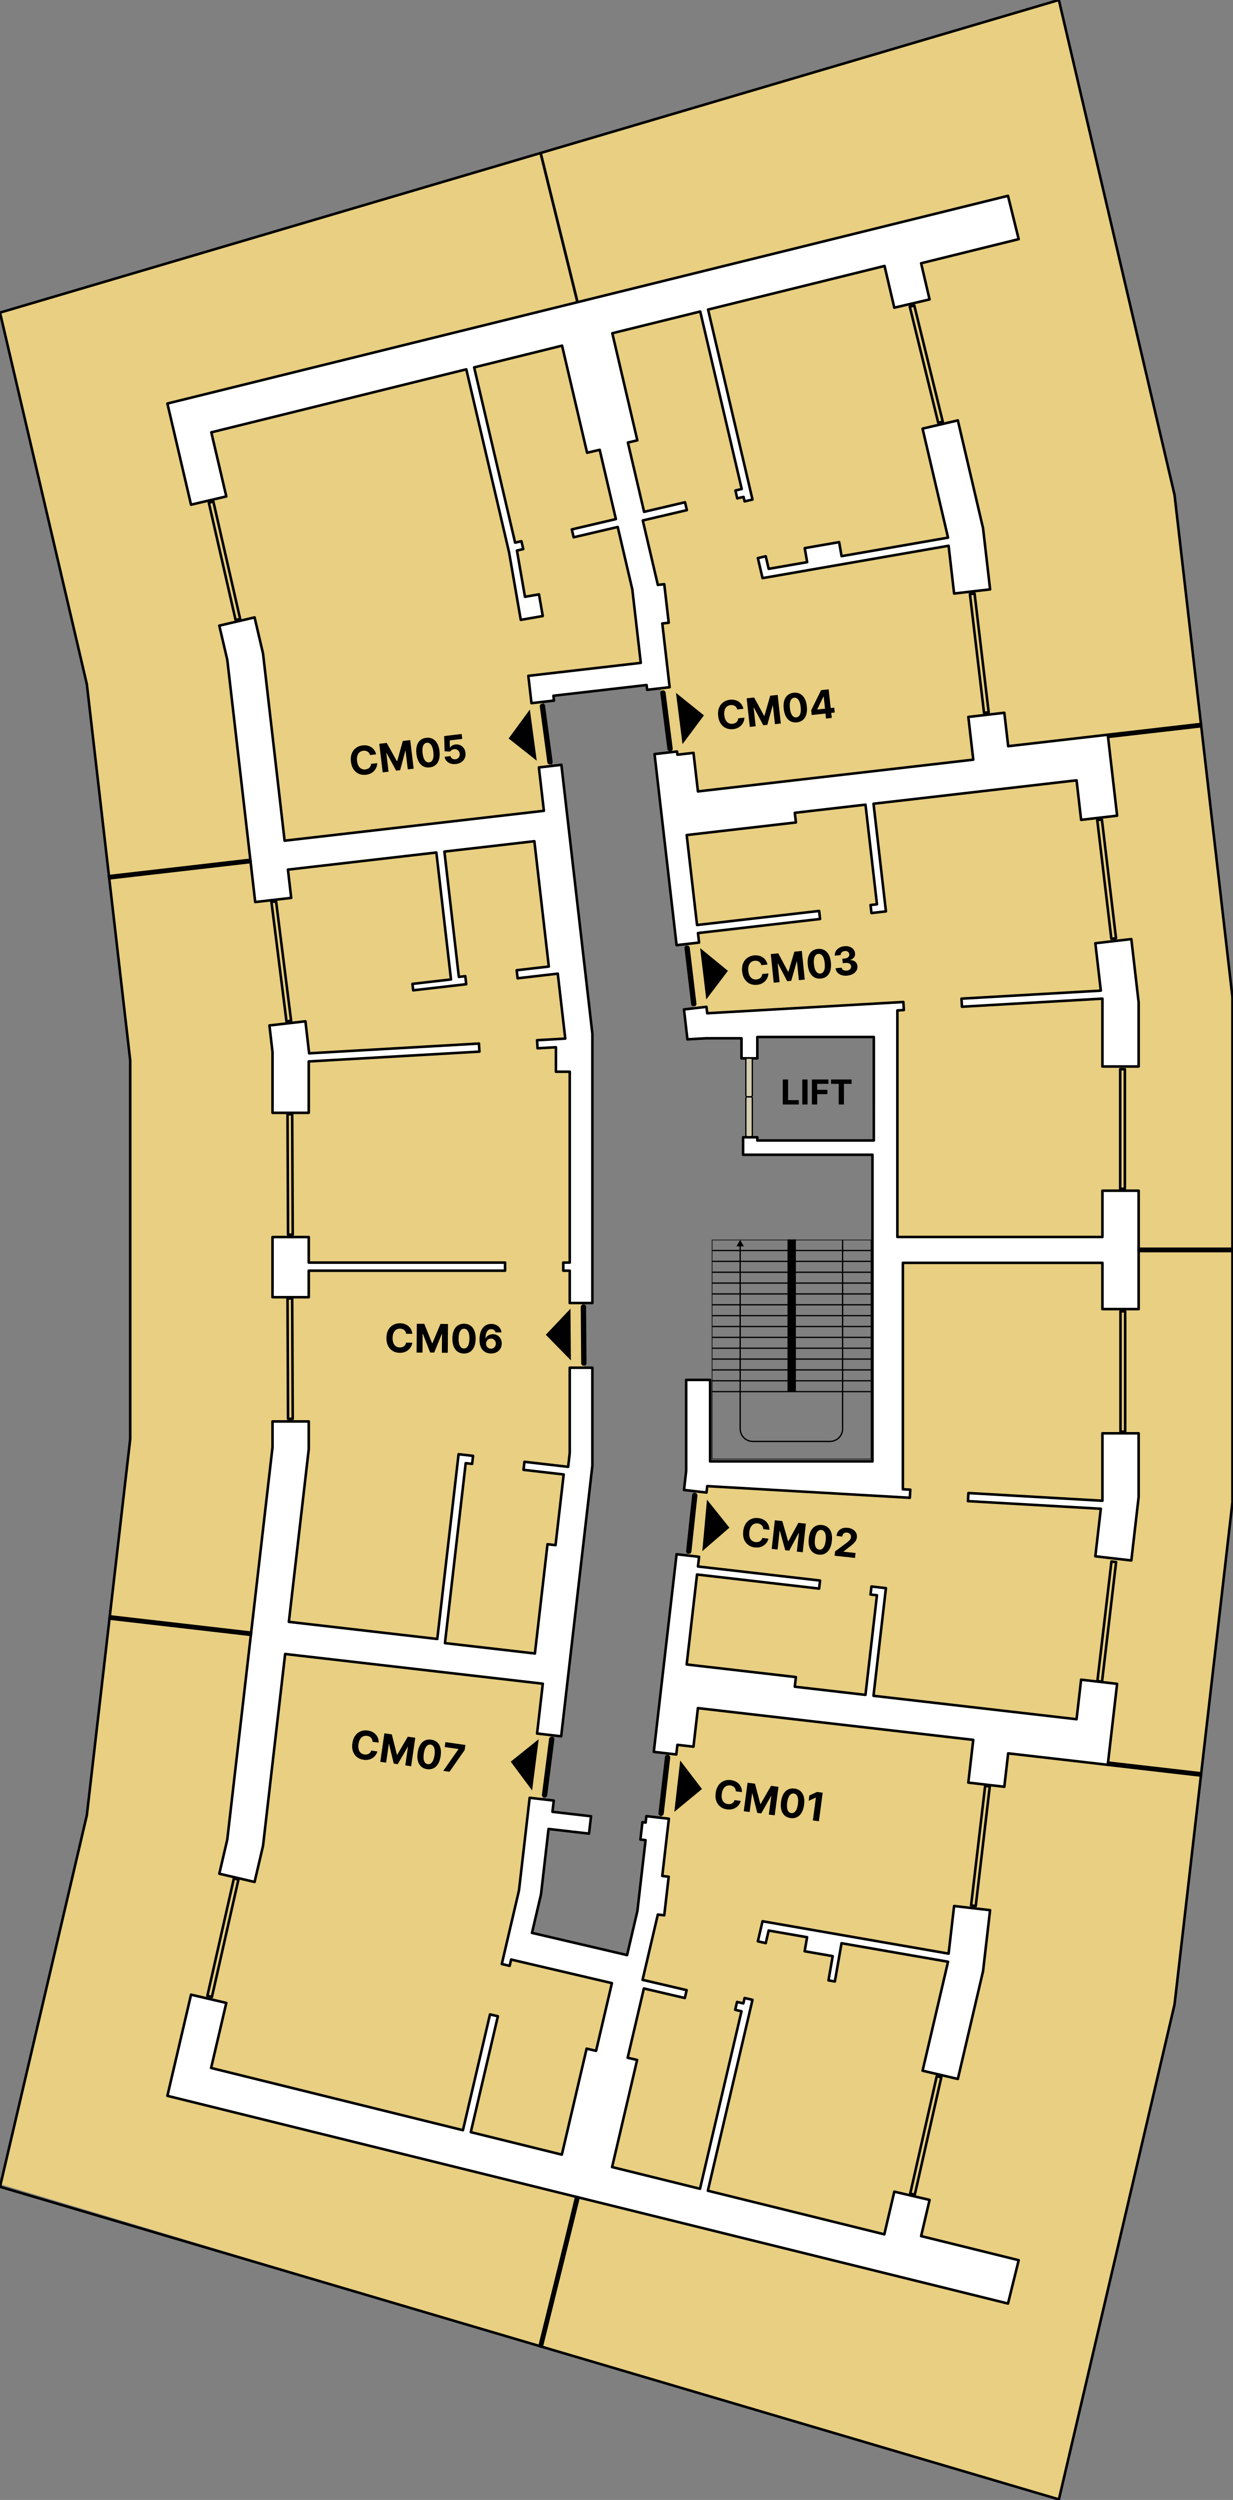 <svg width="1916" height="3884" viewBox="0 0 1916 3884" fill="none" xmlns="http://www.w3.org/2000/svg">
<rect x="0" y="0" width="1916" height="3884" fill="#808080" stroke="none"/>
<g clip-path="url(#clip0_38_8312)">
<path d="M170.772 2509.05L873.362 2600.86L807.729 3018.66L974 3063.62L838.983 3645.05L2 3394L135.142 2823.81L170.772 2509.05Z" fill="#E8CF81"/>
<path d="M1646.52 3884.05L840 3645.54L972.964 3121.06L1022.9 2860.69L1050.99 2619.05L1870 2728.32L1826.3 3111.69L1646.52 3884.05Z" fill="#E8CF81" stroke="black"/>
<path d="M169.854 1364.05L870.504 1284.11L841.154 1066.78L1021 1044.3L1007.26 922.52L840.53 238.052L0 485.36L133.635 1059.91L169.854 1364.05Z" fill="#E8CF81" stroke="black"/>
<path d="M169 2511.29L859.233 2595.05L908 2268.77V1618.08L862.36 1283.05L169.625 1361.18L201.511 1648.09V2237.52L169 2511.29Z" fill="#E8CF81"/>
<path d="M1005.54 918.813L906.842 513.349L840 237.208L1645.86 1.052L1825.77 770.747L1867 1127.48L1703.33 1147.47L1708.95 1184.33L1054.27 1263.05L1005.54 918.813Z" fill="#E8CF81"/>
<path d="M1673.4 1151.8L1867.85 1128.05L1916 1550.55V1943.05L1377.02 1938.05L1368.26 1586.18L1079.39 1590.55L1045 1256.8L1658.39 1184.93L1673.4 1151.8Z" fill="#E8CF81"/>
<path d="M1573.98 2720.59L1865.98 2758.05L1916 2337.25V1942.05H1382.02L1375.77 2295.42L1084.39 2287.93L1045 2617.58L1578.35 2683.13L1573.98 2720.59Z" fill="#E8CF81"/>
<path d="M296.859 3099.01L260.121 3256.17L1566.34 3578.89L1582.98 3511.56L1431.36 3474.1L1444.5 3417.89L1389.69 3405.08L1374.19 3471.37L1099.96 3403.61L1169.3 3107.04L1157.07 3104.19L1155.1 3112.59L1145.32 3110.3L1142.45 3122.54L1152.24 3124.82L1087.77 3400.61L951.142 3366.84L990.041 3200.46L975.366 3197.02L1000.53 3089.36L1064.15 3104.24L1067.02 3091.99L998.494 3075.98L1022.22 2974.52L1032.2 2975.68L1039.11 2915.76L1029.12 2914.62L1039.38 2825.67L1004.43 2821.64L1003.28 2831.62L998.283 2831.05L995.177 2858.01L1003.17 2858.93L990.473 2969L974.451 3037.55L826.664 3003L840.696 2942.98L852.386 2841.54L915.298 2848.8L918.404 2821.84L858.497 2814.93L860.507 2797.46L823.066 2793.13L806.481 2936.99L779.743 3051.39L791.976 3054.24L794.258 3044.45L950.86 3081.07L926.264 3186.28L911.579 3182.85L873.072 3347.55L731.577 3312.6L773.672 3132.54L761.43 3129.69L719.374 3309.58L328.039 3212.89L351.67 3111.83L296.859 3099.01Z" fill="white" stroke="black" stroke-width="3.98" stroke-linecap="round" stroke-linejoin="round"/>
<path d="M1177.66 3016.1L1184.94 2984.97L1474.07 3035.27L1482.61 2961.27L1538.52 2967.72L1527.6 3062.43L1488.44 3229.97L1433.63 3217.16L1473.2 3047.86L1307.66 3019.07L1297.32 3078.49L1287.42 3076.76L1293.96 3039.13L1250.39 3031.56L1254.18 3009.76L1194.47 2999.38L1189.9 3018.95L1177.66 3016.1Z" fill="white" stroke="black" stroke-width="3.98" stroke-linecap="round" stroke-linejoin="round"/>
<path d="M1015.95 2721.79L1050.89 2725.82L1052.62 2710.84L1077.59 2713.72L1084.5 2653.81L1512.37 2703.15L1504.71 2769.55L1560.64 2776L1566.62 2724.08L1721.39 2741.92L1735.9 2616.11L1679.99 2609.65L1672.9 2671.07L1357.36 2634.68L1376.65 2467.43L1354.19 2464.84L1352.74 2477.32L1362.73 2478.47L1344.88 2633.24L1235.05 2620.58L1236.77 2605.59L1067.03 2586.02L1083.14 2446.23L1272.86 2468.11L1274.3 2455.62L1084.59 2433.75L1086.32 2418.75L1051.36 2414.72L1015.95 2721.79Z" fill="white" stroke="black" stroke-width="3.98" stroke-linecap="round" stroke-linejoin="round"/>
<path d="M1066.27 2143.86L1066.27 2285.38L1062.88 2314.87L1097.83 2318.9L1098.98 2308.91L1413.81 2327.01L1414.53 2314.47L1403 2313.8L1403 1962.01L1713.09 1962.01L1713.09 2033.88L1749.78 2033.88L1769.38 2033.88L1769.38 1849.94L1713.09 1849.94L1713.09 1921.81L1394.46 1921.81L1394.46 1569.85L1404.5 1569.28L1403.77 1556.74L1098.96 1574.26L1097.82 1564.26L1062.87 1568.3L1068.22 1614.78L1096.71 1613.14L1152.21 1613.14L1152.21 1644.3L1176.84 1644.3L1176.84 1611.13L1357.87 1611.12L1357.86 1771.91L1176.84 1771.91L1176.84 1766.93L1154.73 1766.93L1154.73 1794.07L1355.76 1794.07L1355.76 2270.51L1103.47 2270.51L1103.47 2143.86L1066.27 2143.86Z" fill="white" stroke="black" stroke-width="3.98" stroke-linecap="round" stroke-linejoin="round"/>
<path d="M1504.84 2319.66L1504.12 2332.2L1710.61 2344.07L1702.09 2417.94L1758.01 2424.39L1769.37 2325.8L1769.37 2226.87L1713.09 2226.87L1713.09 2331.63L1504.84 2319.66Z" fill="white" stroke="black" stroke-width="3.98" stroke-linecap="round" stroke-linejoin="round"/>
<path d="M1713.09 1656.95L1769.38 1656.95L1769.38 1557.55L1758.02 1459.03L1702.1 1465.47L1710.6 1539.11L1494.09 1551.54L1494.81 1564.08L1713.09 1551.54L1713.09 1656.95Z" fill="white" stroke="black" stroke-width="3.98" stroke-linecap="round" stroke-linejoin="round"/>
<path d="M1680 1273.76L1735.92 1267.3L1721.41 1141.49L1566.65 1159.33L1560.66 1107.4L1504.74 1113.86L1512.39 1180.26L1084.53 1229.58L1077.62 1169.67L1052.65 1172.55L1052.08 1167.56L1017.13 1171.58L1051.36 1468.44L1086.31 1464.41L1084.6 1449.65L1274.32 1427.78L1272.88 1415.29L1083.16 1437.16L1067.05 1297.37L1236.8 1277.8L1235.07 1262.82L1344.91 1250.15L1362.75 1404.93L1352.76 1406.08L1354.21 1418.56L1376.68 1415.97L1357.39 1248.72L1672.91 1212.34L1680 1273.76Z" fill="white" stroke="black" stroke-width="3.98" stroke-linecap="round" stroke-linejoin="round"/>
<path d="M1177.66 867.075L1184.94 898.204L1474.07 847.906L1482.63 922.137L1538.55 915.694L1527.61 820.787L1488.42 653.139L1461.5 659.431L1433.61 665.954L1473.2 835.312L1307.77 864.079L1303.98 842.298L1250.5 851.595L1254.29 873.387L1194.47 883.79L1189.9 864.22L1177.66 867.075Z" fill="white" stroke="black" stroke-width="3.98" stroke-linecap="round" stroke-linejoin="round"/>
<path d="M1157.07 778.984L1169.3 776.129L1100.3 480.967L1374.52 413.21L1389.68 478.032L1444.49 465.216L1431.34 409.008L1582.96 371.546L1566.33 304.221L260.113 626.955L296.852 784.11L351.662 771.294L328.373 671.694L724.583 573.802L791.074 858.21L809.257 963.047L843.412 957.096L837.562 923.434L815.771 927.223L803.276 855.355L813.097 853.063L810.232 840.831L800.452 843.113L736.786 570.787L873.406 537.024L912.305 703.416L931.885 698.843L957.054 806.505L888.533 822.527L891.398 834.76L959.909 818.738L982.565 915.654L995.733 1029.87L820.987 1050.02L825.882 1092.46L860.831 1088.43L859.967 1080.94L1004.76 1064.25L1005.62 1071.73L1040.57 1067.7L1029.15 968.666L1039.14 967.52L1032.23 907.603L1022.25 908.759L998.829 808.606L1067.34 792.584L1064.48 780.351L1000.87 795.227L975.7 687.566L990.375 684.128L951.476 517.735L1088.11 483.982L1152.58 759.755L1142.79 762.047L1145.64 774.28L1155.43 771.998L1157.07 778.984Z" fill="white" stroke="black" stroke-width="3.98" stroke-linecap="round" stroke-linejoin="round"/>
<path d="M340.785 972.032L353.209 1025.2L396.591 1401.46L452.498 1395.02L447.432 1351.09L678.093 1324.5L700.83 1521.71L640.923 1528.62L642.069 1538.6L724.451 1529.11L723.014 1516.62L713.022 1517.78L690.577 1323.06L830.374 1306.95L852.819 1501.67L802.893 1507.42L804.33 1519.9L866.74 1512.7L878.38 1613.61L834.585 1616.13L835.299 1628.68L863.886 1627.03L863.886 1665.1L885.345 1665.1L885.345 1961.62L875.294 1961.62L875.294 1974.19L885.345 1974.19L885.345 2024.44L920.526 2024.44L920.526 1606.26L872.339 1188.28L837.39 1192.31L845.16 1259.71L442.245 1306.16L408.713 1015.32L395.596 959.216L340.785 972.032Z" fill="white" stroke="black" stroke-width="3.98" stroke-linecap="round" stroke-linejoin="round"/>
<path d="M418.695 1593.18L423.48 1634.75L423.48 1728.93L479.768 1728.93L479.768 1649.1L744.987 1633.86L744.263 1621.32L480.351 1636.49L474.612 1586.74L418.695 1593.18Z" fill="white" stroke="black" stroke-width="3.98" stroke-linecap="round" stroke-linejoin="round"/>
<path d="M784.828 1974.19L784.828 1961.62L479.765 1961.62L479.765 1921.92L423.477 1921.92L423.477 2015.4L479.765 2015.4L479.765 1974.19L784.828 1974.19Z" fill="white" stroke="black" stroke-width="3.98" stroke-linecap="round" stroke-linejoin="round"/>
<path d="M920.523 2124.96L885.343 2124.96L885.343 2257.38L882.86 2278.95L814.963 2271.12L813.525 2283.6L875.935 2290.8L863.27 2400.63L850.786 2399.19L831.206 2568.94L691.419 2552.82L723.655 2273.24L733.646 2274.38L735.083 2261.91L712.618 2259.32L679.508 2546.39L448.847 2519.79L479.765 2251.68L479.765 2208.39L423.477 2208.39L423.477 2248.45L353.166 2858.14L340.793 2911.09L395.604 2923.9L408.721 2867.79L443.087 2569.72L843.499 2615.89L834.583 2693.28L872.025 2697.6L920.523 2277.01L920.523 2124.96Z" fill="white" stroke="black" stroke-width="3.98" stroke-linecap="round" stroke-linejoin="round"/>
<path d="M-2.12314e-05 3397.46L134.951 2820.18L168.654 2527.96L202.347 2235.74L202.347 1647.52L134.951 1062.99L67.476 774.348L-0 485.709L822.705 242.854L1645.41 -4.10571e-06L1735.29 384.49L1825.17 768.99L1915.12 1549.12L1915.12 2334.17L1825.17 3114.19L1735.31 3498.69L1645.44 3883.18L-2.12314e-05 3397.46Z" stroke="black" stroke-width="3.98" stroke-linecap="round" stroke-linejoin="round"/>
<path d="M388.511 2539.89L170.172 2514.73L170.584 2511.23L390.26 2536.56L389.858 2540.06L388.511 2539.89Z" stroke="black" stroke-width="3.98" stroke-linecap="round" stroke-linejoin="round"/>
<path d="M388.077 1339.48L169.728 1364.65L169.326 1361.15L389.022 1335.82L389.424 1339.32L388.077 1339.48Z" stroke="black" stroke-width="3.98" stroke-linecap="round" stroke-linejoin="round"/>
<path d="M1721.79 2738.43L1866.58 2755.13L1866.18 2758.62L1721.39 2741.92L1721.79 2738.43Z" stroke="black" stroke-width="3.98" stroke-linecap="round" stroke-linejoin="round"/>
<path d="M1769.38 1943.67L1769.38 1940.16L1915.13 1940.16L1915.13 1943.67L1770.74 1943.67L1769.38 1943.67Z" stroke="black" stroke-width="3.98" stroke-linecap="round" stroke-linejoin="round"/>
<path d="M1721.82 1144.99L1721.41 1141.49L1866.21 1124.79L1866.61 1128.29L1723.16 1144.82L1721.82 1144.99Z" stroke="black" stroke-width="3.98" stroke-linecap="round" stroke-linejoin="round"/>
<path d="M895.709 3413.2L838.445 3644.96L841.823 3645.96L899.126 3414.04L895.709 3413.2Z" stroke="black" stroke-width="3.98" stroke-linecap="round" stroke-linejoin="round"/>
<path d="M895.709 470.098L838.445 238.33L841.823 237.335L899.126 469.253L895.709 470.098Z" fill="black" stroke="black" stroke-width="0.71" stroke-linecap="round" stroke-linejoin="round"/>
<path d="M1740.71 1661.21L1747.97 1661.21L1747.97 1846.95L1740.71 1846.95L1740.71 1661.21Z" stroke="black" stroke-width="3.98" stroke-linecap="round" stroke-linejoin="round"/>
<path d="M1705.06 1274.13L1712.28 1273.27L1734.19 1457.71L1726.98 1458.57L1705.06 1274.13Z" stroke="black" stroke-width="3.98" stroke-linecap="round" stroke-linejoin="round"/>
<path d="M1507.21 923.069L1514.42 922.211L1536.34 1106.65L1529.12 1107.51L1507.21 923.069Z" stroke="black" stroke-width="3.98" stroke-linecap="round" stroke-linejoin="round"/>
<path d="M1413.73 476.434L1420.79 474.706L1464.98 655.109L1457.92 656.838L1413.73 476.434Z" stroke="black" stroke-width="3.98" stroke-linecap="round" stroke-linejoin="round"/>
<path d="M1741.17 2037.29L1748.44 2037.29L1748.44 2224.28L1741.17 2224.28L1741.17 2037.29Z" stroke="black" stroke-width="3.98" stroke-linecap="round" stroke-linejoin="round"/>
<path d="M1727.14 2426.07L1734.35 2426.92L1712.49 2612.64L1705.28 2611.79L1727.14 2426.07Z" stroke="black" stroke-width="3.98" stroke-linecap="round" stroke-linejoin="round"/>
<path d="M1530.86 2774.66L1538.07 2775.51L1516.22 2961.22L1509 2960.37L1530.86 2774.66Z" stroke="black" stroke-width="3.98" stroke-linecap="round" stroke-linejoin="round"/>
<path d="M1455.63 3225.73L1462.72 3227.33L1421.52 3409.73L1414.43 3408.13L1455.63 3225.73Z" stroke="black" stroke-width="3.98" stroke-linecap="round" stroke-linejoin="round"/>
<path d="M363.426 2918.51L370.512 2920.11L329.316 3102.52L322.229 3100.92L363.426 2918.51Z" stroke="black" stroke-width="3.98" stroke-linecap="round" stroke-linejoin="round"/>
<path d="M446.791 2017.33L454.056 2017.3L454.875 2204.3L447.61 2204.33L446.791 2017.33Z" stroke="black" stroke-width="3.98" stroke-linecap="round" stroke-linejoin="round"/>
<path d="M446.791 1731.22L454.056 1731.19L454.875 1918.18L447.61 1918.21L446.791 1731.22Z" stroke="black" stroke-width="3.98" stroke-linecap="round" stroke-linejoin="round"/>
<path d="M421.805 1401.29L429.013 1400.39L452.373 1585.92L445.165 1586.83L421.805 1401.29Z" stroke="black" stroke-width="3.98" stroke-linecap="round" stroke-linejoin="round"/>
<path d="M324.486 780.956L331.569 779.339L373.185 961.647L366.103 963.264L324.486 780.956Z" stroke="black" stroke-width="3.98" stroke-linecap="round" stroke-linejoin="round"/>
<path d="M1152.88 2784.31L1143.4 2783.05C1143.39 2781.8 1143.18 2780.66 1142.77 2779.64C1142.37 2778.6 1141.79 2777.69 1141.05 2776.9C1140.3 2776.11 1139.4 2775.46 1138.35 2774.95C1137.32 2774.45 1136.17 2774.11 1134.9 2773.94C1132.61 2773.64 1130.53 2773.94 1128.68 2774.85C1126.82 2775.75 1125.29 2777.22 1124.06 2779.26C1122.84 2781.29 1122.02 2783.83 1121.61 2786.91C1121.19 2790.07 1121.3 2792.78 1121.96 2795.06C1122.62 2797.34 1123.73 2799.14 1125.29 2800.46C1126.85 2801.78 1128.74 2802.59 1130.98 2802.89C1132.23 2803.06 1133.42 2803.05 1134.53 2802.86C1135.66 2802.67 1136.68 2802.31 1137.6 2801.79C1138.52 2801.25 1139.32 2800.56 1139.99 2799.71C1140.68 2798.86 1141.21 2797.86 1141.58 2796.7L1151.05 2798.01C1150.54 2800.01 1149.66 2801.89 1148.43 2803.65C1147.21 2805.4 1145.69 2806.9 1143.84 2808.17C1142.02 2809.43 1139.91 2810.34 1137.53 2810.9C1135.17 2811.45 1132.57 2811.54 1129.72 2811.16C1125.77 2810.63 1122.35 2809.27 1119.48 2807.06C1116.61 2804.86 1114.5 2801.95 1113.15 2798.31C1111.81 2794.69 1111.47 2790.46 1112.11 2785.64C1112.75 2780.81 1114.21 2776.82 1116.48 2773.67C1118.75 2770.52 1121.56 2768.27 1124.91 2766.91C1128.27 2765.53 1131.89 2765.11 1135.79 2765.63C1138.35 2765.97 1140.69 2766.64 1142.78 2767.66C1144.9 2768.67 1146.71 2769.99 1148.23 2771.6C1149.75 2773.2 1150.91 2775.06 1151.71 2777.19C1152.53 2779.33 1152.92 2781.7 1152.88 2784.31ZM1161.67 2769.69L1173.22 2771.23L1181.46 2802.63L1181.98 2802.7L1198.15 2774.55L1209.71 2776.09L1203.81 2820.41L1194.72 2819.2L1198.56 2790.35L1198.19 2790.3L1182.91 2817.4L1176.72 2816.58L1169.08 2786.31L1168.71 2786.26L1164.85 2815.22L1155.76 2814.01L1161.67 2769.69ZM1228.52 2824.69C1224.8 2824.18 1221.72 2822.84 1219.27 2820.66C1216.85 2818.49 1215.14 2815.58 1214.16 2811.94C1213.19 2808.3 1213.03 2804.06 1213.69 2799.21C1214.34 2794.38 1215.6 2790.36 1217.48 2787.14C1219.38 2783.93 1221.78 2781.61 1224.68 2780.19C1227.61 2778.76 1230.92 2778.29 1234.63 2778.79C1238.34 2779.28 1241.41 2780.6 1243.84 2782.75C1246.28 2784.89 1248 2787.76 1248.99 2791.36C1249.98 2794.94 1250.15 2799.15 1249.49 2803.98C1248.84 2808.84 1247.57 2812.9 1245.67 2816.16C1243.78 2819.42 1241.38 2821.78 1238.47 2823.24C1235.56 2824.7 1232.24 2825.19 1228.52 2824.69ZM1229.55 2816.92C1232.09 2817.26 1234.29 2816.25 1236.14 2813.9C1238 2811.55 1239.26 2807.82 1239.92 2802.71C1240.37 2799.35 1240.4 2796.5 1240 2794.17C1239.62 2791.85 1238.88 2790.04 1237.77 2788.74C1236.68 2787.45 1235.29 2786.7 1233.61 2786.47C1231.08 2786.13 1228.89 2787.13 1227.04 2789.45C1225.19 2791.77 1223.92 2795.45 1223.24 2800.49C1222.78 2803.89 1222.75 2806.78 1223.12 2809.15C1223.51 2811.51 1224.26 2813.34 1225.36 2814.64C1226.47 2815.94 1227.86 2816.7 1229.55 2816.92ZM1278.41 2785.23L1272.51 2829.56L1263.14 2828.31L1267.86 2792.88L1267.6 2792.85L1256.6 2797.86L1257.71 2789.55L1269.6 2784.06L1278.41 2785.23Z" fill="black"/>
<path d="M1090.8 2779.52L1047.82 2814.98L1057.03 2735.21L1090.8 2779.52Z" fill="black"/>
<rect x="1030.99" y="2821.62" width="8.289" height="95.339" rx="3.791" transform="rotate(-173.415 1030.99 2821.62)" fill="black"/>
<path d="M1192.61 1498.58L1183.09 1499.55C1182.79 1498.34 1182.33 1497.28 1181.7 1496.38C1181.06 1495.46 1180.29 1494.71 1179.38 1494.11C1178.47 1493.52 1177.45 1493.09 1176.31 1492.84C1175.19 1492.59 1173.99 1492.53 1172.71 1492.66C1170.41 1492.89 1168.47 1493.67 1166.87 1494.99C1165.28 1496.29 1164.12 1498.08 1163.4 1500.34C1162.68 1502.6 1162.48 1505.27 1162.79 1508.35C1163.11 1511.52 1163.85 1514.14 1165.01 1516.2C1166.19 1518.26 1167.69 1519.75 1169.51 1520.68C1171.33 1521.61 1173.36 1521.96 1175.61 1521.73C1176.86 1521.6 1178.01 1521.32 1179.05 1520.87C1180.1 1520.43 1181.02 1519.85 1181.79 1519.12C1182.57 1518.39 1183.18 1517.53 1183.64 1516.54C1184.11 1515.56 1184.39 1514.46 1184.49 1513.25L1194.01 1512.33C1193.97 1514.4 1193.55 1516.43 1192.76 1518.43C1191.98 1520.41 1190.84 1522.23 1189.34 1523.89C1187.86 1525.53 1186.02 1526.9 1183.84 1528C1181.66 1529.09 1179.15 1529.77 1176.3 1530.06C1172.33 1530.47 1168.69 1529.93 1165.38 1528.45C1162.09 1526.97 1159.36 1524.62 1157.2 1521.41C1155.06 1518.18 1153.75 1514.16 1153.25 1509.32C1152.76 1504.47 1153.25 1500.25 1154.73 1496.66C1156.21 1493.07 1158.42 1490.23 1161.37 1488.13C1164.31 1486.02 1167.74 1484.76 1171.65 1484.36C1174.23 1484.1 1176.66 1484.22 1178.93 1484.72C1181.22 1485.22 1183.29 1486.08 1185.14 1487.29C1186.99 1488.49 1188.55 1490.04 1189.82 1491.93C1191.11 1493.82 1192.04 1496.03 1192.61 1498.58ZM1197.77 1482.32L1209.37 1481.14L1224.66 1509.78L1225.18 1509.73L1234.39 1478.6L1245.99 1477.42L1250.51 1521.9L1241.39 1522.83L1238.44 1493.88L1238.07 1493.91L1229.49 1523.82L1223.27 1524.45L1208.83 1496.78L1208.46 1496.82L1211.41 1525.88L1202.29 1526.81L1197.77 1482.32ZM1275.54 1520.34C1271.8 1520.71 1268.49 1520.12 1265.62 1518.57C1262.75 1517.01 1260.42 1514.58 1258.62 1511.27C1256.83 1507.95 1255.7 1503.86 1255.22 1498.99C1254.73 1494.14 1255.02 1489.94 1256.11 1486.37C1257.21 1482.81 1259.01 1480 1261.51 1477.95C1264.02 1475.88 1267.13 1474.65 1270.86 1474.27C1274.58 1473.9 1277.87 1474.47 1280.73 1475.99C1283.61 1477.51 1285.94 1479.91 1287.74 1483.18C1289.53 1486.43 1290.67 1490.49 1291.15 1495.34C1291.64 1500.22 1291.34 1504.46 1290.25 1508.07C1289.17 1511.68 1287.38 1514.53 1284.88 1516.63C1282.39 1518.73 1279.28 1519.96 1275.54 1520.34ZM1274.75 1512.55C1277.3 1512.29 1279.2 1510.8 1280.46 1508.08C1281.72 1505.36 1282.08 1501.44 1281.55 1496.32C1281.2 1492.94 1280.57 1490.17 1279.65 1488C1278.74 1485.82 1277.6 1484.23 1276.22 1483.23C1274.86 1482.23 1273.33 1481.81 1271.64 1481.98C1269.11 1482.24 1267.21 1483.72 1265.94 1486.4C1264.68 1489.09 1264.3 1492.97 1264.8 1498.02C1265.15 1501.44 1265.78 1504.26 1266.69 1506.47C1267.62 1508.68 1268.77 1510.29 1270.14 1511.3C1271.52 1512.3 1273.05 1512.72 1274.75 1512.55ZM1316.61 1515.79C1313.37 1516.12 1310.43 1515.86 1307.78 1515C1305.14 1514.13 1302.99 1512.78 1301.33 1510.96C1299.68 1509.12 1298.7 1506.91 1298.4 1504.33L1307.87 1503.36C1308.04 1504.44 1308.49 1505.36 1309.22 1506.12C1309.97 1506.86 1310.92 1507.4 1312.07 1507.74C1313.21 1508.08 1314.47 1508.18 1315.85 1508.04C1317.28 1507.89 1318.52 1507.51 1319.57 1506.89C1320.62 1506.27 1321.41 1505.48 1321.94 1504.52C1322.47 1503.56 1322.68 1502.49 1322.56 1501.32C1322.44 1500.13 1322 1499.12 1321.24 1498.27C1320.49 1497.41 1319.48 1496.78 1318.2 1496.39C1316.93 1495.99 1315.45 1495.88 1313.77 1496.05L1309.62 1496.47L1308.92 1489.56L1313.07 1489.14C1314.49 1488.99 1315.72 1488.62 1316.75 1488.02C1317.8 1487.41 1318.59 1486.65 1319.11 1485.72C1319.63 1484.77 1319.83 1483.71 1319.71 1482.54C1319.59 1481.42 1319.23 1480.47 1318.6 1479.69C1318 1478.89 1317.19 1478.3 1316.19 1477.92C1315.2 1477.53 1314.07 1477.41 1312.81 1477.53C1311.54 1477.66 1310.4 1478.01 1309.39 1478.59C1308.37 1479.14 1307.59 1479.87 1307.04 1480.78C1306.49 1481.68 1306.25 1482.7 1306.32 1483.83L1297.31 1484.75C1297.09 1482.18 1297.59 1479.85 1298.81 1477.75C1300.03 1475.65 1301.79 1473.93 1304.08 1472.59C1306.38 1471.22 1309.06 1470.39 1312.1 1470.08C1315.17 1469.77 1317.91 1470.05 1320.33 1470.93C1322.74 1471.81 1324.68 1473.14 1326.15 1474.91C1327.63 1476.66 1328.48 1478.71 1328.71 1481.05C1328.97 1483.54 1328.41 1485.7 1327.02 1487.52C1325.64 1489.35 1323.72 1490.61 1321.28 1491.31L1321.31 1491.66C1324.63 1491.75 1327.24 1492.63 1329.13 1494.31C1331.04 1495.97 1332.13 1498.19 1332.4 1500.96C1332.67 1503.49 1332.17 1505.81 1330.89 1507.93C1329.63 1510.05 1327.77 1511.81 1325.3 1513.2C1322.84 1514.59 1319.95 1515.45 1316.61 1515.79Z" fill="black"/>
<path d="M1131.11 1508.3L1097.51 1552.75L1087.99 1473.02L1131.11 1508.3Z" fill="black"/>
<rect x="1082.68" y="1563.1" width="8.289" height="95.339" rx="3.791" transform="rotate(173.193 1082.68 1563.1)" fill="black"/>
<path d="M584.484 1171.97L574.989 1173.1C574.668 1171.89 574.184 1170.84 573.535 1169.95C572.885 1169.05 572.1 1168.31 571.18 1167.73C570.261 1167.15 569.231 1166.75 568.089 1166.52C566.962 1166.28 565.763 1166.24 564.491 1166.4C562.193 1166.67 560.259 1167.48 558.69 1168.83C557.12 1170.16 555.994 1171.96 555.314 1174.24C554.632 1176.51 554.474 1179.18 554.842 1182.26C555.22 1185.42 556.008 1188.03 557.204 1190.07C558.416 1192.11 559.939 1193.57 561.776 1194.47C563.613 1195.36 565.651 1195.68 567.891 1195.41C569.149 1195.26 570.292 1194.95 571.322 1194.49C572.366 1194.03 573.269 1193.43 574.032 1192.7C574.792 1191.95 575.392 1191.08 575.83 1190.09C576.284 1189.09 576.548 1187.99 576.623 1186.78L586.123 1185.69C586.121 1187.76 585.742 1189.8 584.985 1191.81C584.241 1193.8 583.134 1195.64 581.665 1197.33C580.208 1198.99 578.397 1200.4 576.231 1201.54C574.078 1202.66 571.579 1203.39 568.731 1203.73C564.771 1204.2 561.124 1203.73 557.788 1202.31C554.466 1200.89 551.7 1198.59 549.487 1195.41C547.289 1192.23 545.902 1188.22 545.325 1183.4C544.747 1178.55 545.165 1174.33 546.581 1170.71C547.996 1167.1 550.158 1164.22 553.067 1162.07C555.975 1159.9 559.38 1158.58 563.282 1158.12C565.854 1157.81 568.282 1157.89 570.565 1158.35C572.863 1158.81 574.947 1159.63 576.818 1160.81C578.688 1161.98 580.276 1163.5 581.584 1165.36C582.906 1167.23 583.873 1169.43 584.484 1171.97ZM589.358 1155.62L600.934 1154.24L616.725 1182.6L617.245 1182.54L625.908 1151.25L637.484 1149.87L642.789 1194.27L633.684 1195.35L630.231 1166.46L629.863 1166.5L621.8 1196.55L615.6 1197.3L600.67 1169.88L600.302 1169.92L603.767 1198.93L594.662 1200.02L589.358 1155.62ZM667.787 1192.27C664.056 1192.7 660.738 1192.17 657.833 1190.67C654.941 1189.16 652.567 1186.77 650.709 1183.49C648.865 1180.21 647.661 1176.14 647.095 1171.28C646.517 1166.44 646.739 1162.23 647.762 1158.65C648.8 1155.06 650.55 1152.22 653.011 1150.12C655.485 1148.01 658.579 1146.73 662.293 1146.29C666.008 1145.85 669.309 1146.36 672.196 1147.83C675.099 1149.3 677.476 1151.66 679.329 1154.9C681.18 1158.12 682.387 1162.15 682.951 1167C683.533 1171.87 683.308 1176.12 682.275 1179.74C681.257 1183.37 679.52 1186.25 677.064 1188.39C674.608 1190.53 671.515 1191.82 667.787 1192.27ZM666.857 1184.49C669.401 1184.18 671.278 1182.66 672.49 1179.92C673.702 1177.18 673.995 1173.26 673.369 1168.14C672.967 1164.77 672.285 1162.01 671.324 1159.85C670.377 1157.7 669.208 1156.13 667.816 1155.15C666.438 1154.17 664.904 1153.78 663.213 1153.99C660.684 1154.29 658.811 1155.79 657.596 1158.5C656.381 1161.21 656.067 1165.09 656.655 1170.14C657.063 1173.55 657.743 1176.36 658.695 1178.56C659.659 1180.74 660.839 1182.33 662.232 1183.32C663.625 1184.3 665.166 1184.69 666.857 1184.49ZM708.58 1187.02C705.516 1187.39 702.717 1187.15 700.183 1186.31C697.664 1185.47 695.585 1184.14 693.947 1182.33C692.308 1180.52 691.307 1178.33 690.944 1175.78L700.049 1174.69C700.355 1176.4 701.245 1177.71 702.716 1178.62C704.188 1179.53 705.849 1179.87 707.699 1179.65C709.173 1179.48 710.435 1178.99 711.485 1178.21C712.547 1177.41 713.326 1176.38 713.822 1175.14C714.331 1173.87 714.494 1172.48 714.311 1170.95C714.124 1169.38 713.628 1168.05 712.821 1166.95C712.03 1165.84 711.016 1165.02 709.78 1164.49C708.544 1163.97 707.182 1163.79 705.691 1163.95C704.39 1164.11 703.158 1164.52 701.993 1165.21C700.843 1165.88 699.984 1166.73 699.415 1167.73L690.89 1167.24L690.196 1143.57L717.337 1140.33L718.254 1148L698.852 1150.32L699.031 1161.58L699.292 1161.55C699.941 1160.36 701.01 1159.31 702.499 1158.39C703.988 1157.48 705.708 1156.91 707.659 1156.68C710.333 1156.36 712.792 1156.7 715.038 1157.71C717.284 1158.72 719.145 1160.25 720.622 1162.3C722.096 1164.34 722.997 1166.78 723.322 1169.63C723.694 1172.62 723.318 1175.36 722.194 1177.85C721.083 1180.33 719.357 1182.38 717.015 1184.01C714.687 1185.63 711.875 1186.63 708.58 1187.02Z" fill="black"/>
<path d="M790.423 1147.32L834.086 1181.93L823.327 1102.36L790.423 1147.32Z" fill="black"/>
<rect width="8.289" height="95.339" rx="3.791" transform="matrix(0.991 -0.134 -0.134 -0.991 851.043 1188.24)" fill="black"/>
<path d="M640.772 2072.29L631.209 2072.22C631.044 2070.98 630.695 2069.88 630.163 2068.92C629.632 2067.94 628.946 2067.1 628.107 2066.41C627.268 2065.72 626.297 2065.19 625.193 2064.82C624.104 2064.45 622.919 2064.26 621.638 2064.25C619.324 2064.23 617.304 2064.79 615.578 2065.93C613.853 2067.05 612.509 2068.7 611.547 2070.88C610.586 2073.04 610.094 2075.67 610.071 2078.77C610.048 2081.96 610.502 2084.64 611.433 2086.82C612.378 2088.99 613.705 2090.64 615.414 2091.76C617.124 2092.88 619.107 2093.45 621.363 2093.46C622.629 2093.47 623.802 2093.31 624.881 2092.98C625.975 2092.66 626.947 2092.18 627.795 2091.54C628.644 2090.89 629.349 2090.11 629.908 2089.18C630.483 2088.25 630.883 2087.19 631.11 2086L640.673 2086.11C640.41 2088.16 639.778 2090.14 638.774 2092.04C637.785 2093.92 636.456 2095.61 634.786 2097.09C633.13 2098.57 631.157 2099.73 628.866 2100.59C626.589 2101.43 624.017 2101.84 621.15 2101.82C617.162 2101.79 613.602 2100.87 610.471 2099.04C607.355 2097.21 604.9 2094.58 603.105 2091.15C601.325 2087.71 600.452 2083.57 600.487 2078.7C600.522 2073.83 601.469 2069.69 603.327 2066.28C605.186 2062.87 607.694 2060.29 610.85 2058.52C614.007 2056.74 617.55 2055.86 621.48 2055.89C624.071 2055.91 626.47 2056.29 628.677 2057.03C630.899 2057.77 632.863 2058.85 634.57 2060.26C636.278 2061.66 637.663 2063.36 638.726 2065.38C639.803 2067.39 640.485 2069.7 640.772 2072.29ZM647.663 2056.69L659.322 2056.77L671.419 2086.9L671.943 2086.9L684.472 2056.95L696.131 2057.04L695.809 2101.75L686.64 2101.68L686.849 2072.58L686.478 2072.58L674.699 2101.38L668.455 2101.33L657.093 2072.26L656.721 2072.25L656.511 2101.47L647.342 2101.4L647.663 2056.69ZM720.86 2102.91C717.105 2102.87 713.88 2101.92 711.186 2100.07C708.507 2098.21 706.452 2095.54 705.022 2092.05C703.606 2088.57 702.923 2084.38 702.972 2079.49C703.007 2074.61 703.758 2070.46 705.223 2067.04C706.704 2063.61 708.796 2061.01 711.502 2059.24C714.222 2057.46 717.452 2056.58 721.193 2056.6C724.934 2056.63 728.144 2057.56 730.823 2059.38C733.518 2061.21 735.58 2063.84 737.011 2067.29C738.442 2070.72 739.132 2074.87 739.083 2079.75C739.047 2084.65 738.29 2088.84 736.809 2092.31C735.343 2095.77 733.257 2098.41 730.551 2100.23C727.846 2102.04 724.615 2102.94 720.86 2102.91ZM720.916 2095.07C723.478 2095.09 725.532 2093.82 727.079 2091.25C728.626 2088.69 729.41 2084.83 729.433 2079.68C729.457 2076.28 729.128 2073.46 728.446 2071.2C727.778 2068.94 726.815 2067.23 725.557 2066.09C724.313 2064.95 722.84 2064.37 721.137 2064.35C718.59 2064.34 716.543 2065.6 714.997 2068.13C713.45 2070.67 712.651 2074.48 712.6 2079.55C712.576 2082.99 712.897 2085.86 713.565 2088.16C714.247 2090.45 715.217 2092.18 716.475 2093.34C717.733 2094.48 719.213 2095.06 720.916 2095.07ZM762.819 2102.84C760.519 2102.81 758.302 2102.41 756.168 2101.64C754.048 2100.86 752.151 2099.62 750.475 2097.91C748.798 2096.19 747.476 2093.92 746.506 2091.11C745.551 2088.29 745.088 2084.84 745.118 2080.75C745.159 2076.99 745.613 2073.64 746.478 2070.69C747.358 2067.73 748.599 2065.22 750.2 2063.17C751.816 2061.11 753.742 2059.55 755.976 2058.49C758.211 2057.42 760.711 2056.89 763.476 2056.91C766.46 2056.93 769.09 2057.53 771.367 2058.71C773.644 2059.88 775.467 2061.46 776.835 2063.45C778.218 2065.44 779.046 2067.66 779.32 2070.12L769.997 2070.06C769.645 2068.5 768.889 2067.27 767.731 2066.37C766.573 2065.47 765.136 2065.02 763.418 2065.01C760.507 2064.99 758.286 2066.24 756.754 2068.76C755.237 2071.28 754.448 2074.72 754.387 2079.07L754.693 2079.07C755.372 2077.75 756.282 2076.63 757.424 2075.71C758.581 2074.77 759.889 2074.06 761.348 2073.57C762.822 2073.08 764.374 2072.83 766.004 2072.84C768.653 2072.86 771.006 2073.51 773.064 2074.77C775.122 2076.02 776.74 2077.74 777.917 2079.92C779.095 2082.09 779.674 2084.58 779.654 2087.37C779.632 2090.4 778.907 2093.09 777.478 2095.44C776.064 2097.78 774.093 2099.62 771.566 2100.94C769.053 2102.25 766.137 2102.88 762.819 2102.84ZM762.828 2095.42C764.284 2095.43 765.589 2095.09 766.744 2094.4C767.899 2093.71 768.808 2092.77 769.471 2091.58C770.135 2090.39 770.472 2089.05 770.483 2087.57C770.493 2086.08 770.175 2084.75 769.529 2083.57C768.897 2082.38 768.016 2081.44 766.886 2080.73C765.755 2080.02 764.463 2079.67 763.007 2079.66C761.916 2079.65 760.903 2079.84 759.968 2080.24C759.048 2080.65 758.236 2081.21 757.532 2081.93C756.843 2082.65 756.299 2083.49 755.899 2084.45C755.499 2085.39 755.295 2086.4 755.287 2087.48C755.277 2088.92 755.595 2090.24 756.241 2091.44C756.902 2092.64 757.798 2093.6 758.928 2094.32C760.073 2095.04 761.373 2095.41 762.828 2095.42Z" fill="black"/>
<path d="M848.17 2073.74L887.134 2113.56L886.467 2033.27L848.17 2073.74Z" fill="black"/>
<rect width="8.289" height="95.339" rx="3.791" transform="matrix(1 -0.008 -0.008 -1 903.16 2121.95)" fill="black"/>
<path d="M588.361 2707.47L578.896 2706.11C578.9 2704.86 578.703 2703.72 578.307 2702.69C577.913 2701.65 577.347 2700.73 576.609 2699.94C575.871 2699.14 574.981 2698.48 573.938 2697.96C572.909 2697.45 571.761 2697.1 570.493 2696.92C568.202 2696.59 566.125 2696.87 564.261 2697.76C562.399 2698.64 560.845 2700.09 559.597 2702.12C558.351 2704.13 557.508 2706.67 557.066 2709.74C556.611 2712.89 556.698 2715.61 557.325 2717.89C557.966 2720.18 559.058 2721.99 560.601 2723.33C562.143 2724.67 564.031 2725.5 566.264 2725.82C567.517 2726 568.7 2726 569.814 2725.82C570.942 2725.65 571.97 2725.3 572.897 2724.79C573.826 2724.26 574.63 2723.58 575.311 2722.73C576.005 2721.89 576.546 2720.9 576.932 2719.75L586.391 2721.15C585.853 2723.15 584.959 2725.02 583.707 2726.77C582.472 2728.5 580.927 2729.99 579.071 2731.24C577.231 2732.47 575.118 2733.36 572.732 2733.9C570.362 2734.42 567.758 2734.48 564.92 2734.07C560.973 2733.51 557.572 2732.1 554.717 2729.87C551.877 2727.64 549.801 2724.7 548.487 2721.05C547.189 2717.41 546.886 2713.18 547.579 2708.37C548.274 2703.55 549.773 2699.57 552.076 2696.45C554.379 2693.32 557.214 2691.1 560.581 2689.77C563.95 2688.44 567.579 2688.05 571.469 2688.61C574.033 2688.98 576.359 2689.68 578.445 2690.72C580.545 2691.75 582.346 2693.09 583.846 2694.71C585.349 2696.33 586.49 2698.2 587.27 2700.35C588.064 2702.49 588.428 2704.87 588.361 2707.47ZM597.303 2692.95L608.842 2694.61L616.747 2726.1L617.266 2726.17L633.737 2698.19L645.276 2699.86L638.902 2744.11L629.826 2742.81L633.975 2714L633.607 2713.95L618.036 2740.89L611.856 2740L604.536 2709.65L604.169 2709.6L600.004 2738.51L590.928 2737.2L597.303 2692.95ZM663.564 2748.66C659.849 2748.11 656.783 2746.73 654.365 2744.53C651.961 2742.33 650.287 2739.41 649.342 2735.76C648.412 2732.11 648.302 2727.86 649.014 2723.03C649.709 2718.2 651.015 2714.19 652.931 2710.99C654.861 2707.8 657.286 2705.51 660.207 2704.12C663.144 2702.72 666.463 2702.29 670.166 2702.82C673.868 2703.36 676.924 2704.71 679.331 2706.88C681.754 2709.05 683.44 2711.94 684.391 2715.55C685.344 2719.14 685.466 2723.35 684.756 2728.17C684.057 2733.03 682.739 2737.07 680.803 2740.31C678.88 2743.55 676.456 2745.88 673.529 2747.31C670.603 2748.74 667.281 2749.19 663.564 2748.66ZM664.682 2740.9C667.217 2741.26 669.425 2740.28 671.305 2737.95C673.185 2735.62 674.485 2731.9 675.205 2726.8C675.688 2723.44 675.745 2720.6 675.375 2718.26C675.02 2715.93 674.296 2714.12 673.205 2712.81C672.128 2711.51 670.746 2710.74 669.061 2710.49C666.54 2710.13 664.341 2711.1 662.466 2713.4C660.59 2715.71 659.282 2719.37 658.544 2724.4C658.054 2727.8 657.984 2730.69 658.333 2733.06C658.699 2735.42 659.427 2737.26 660.516 2738.58C661.607 2739.88 662.996 2740.66 664.682 2740.9ZM688.809 2751.3L712.385 2717.64L712.429 2717.34L691.057 2714.26L692.158 2706.61L723.212 2711.08L722.094 2718.84L698.469 2752.69L688.809 2751.3Z" fill="black"/>
<path d="M793.661 2736.99L826.872 2781.73L837.087 2702.09L793.661 2736.99Z" fill="black"/>
<rect width="8.289" height="95.339" rx="3.791" transform="matrix(0.992 0.127 0.127 -0.992 841.613 2792.21)" fill="black"/>
<path d="M1155.24 1101.23L1145.73 1102.27C1145.42 1101.06 1144.95 1100 1144.31 1099.11C1143.67 1098.2 1142.89 1097.45 1141.98 1096.86C1141.06 1096.27 1140.04 1095.86 1138.9 1095.62C1137.77 1095.37 1136.57 1095.32 1135.3 1095.46C1133 1095.71 1131.06 1096.5 1129.48 1097.84C1127.89 1099.15 1126.75 1100.95 1126.05 1103.22C1125.34 1105.48 1125.16 1108.15 1125.5 1111.23C1125.85 1114.4 1126.61 1117.01 1127.79 1119.06C1128.98 1121.11 1130.49 1122.59 1132.31 1123.51C1134.14 1124.42 1136.18 1124.75 1138.42 1124.51C1139.68 1124.37 1140.83 1124.07 1141.86 1123.62C1142.91 1123.17 1143.82 1122.58 1144.59 1121.85C1145.35 1121.11 1145.96 1120.25 1146.41 1119.26C1146.87 1118.27 1147.15 1117.17 1147.24 1115.96L1156.75 1114.96C1156.72 1117.03 1156.32 1119.07 1155.55 1121.07C1154.79 1123.06 1153.66 1124.89 1152.17 1126.56C1150.7 1128.21 1148.88 1129.6 1146.7 1130.71C1144.54 1131.82 1142.03 1132.52 1139.18 1132.84C1135.22 1133.27 1131.57 1132.76 1128.25 1131.31C1124.94 1129.86 1122.2 1127.53 1120.02 1124.33C1117.85 1121.13 1116.5 1117.11 1115.97 1112.27C1115.44 1107.43 1115.9 1103.2 1117.35 1099.6C1118.8 1096 1120.99 1093.14 1123.92 1091.02C1126.85 1088.88 1130.27 1087.6 1134.17 1087.17C1136.75 1086.89 1139.17 1086.99 1141.45 1087.47C1143.75 1087.95 1145.82 1088.79 1147.68 1090C1149.54 1091.18 1151.11 1092.72 1152.4 1094.6C1153.71 1096.47 1154.65 1098.68 1155.24 1101.23ZM1160.27 1084.93L1171.86 1083.66L1187.38 1112.18L1187.9 1112.12L1196.86 1080.91L1208.45 1079.64L1213.33 1124.09L1204.21 1125.09L1201.04 1096.16L1200.67 1096.2L1192.32 1126.17L1186.11 1126.85L1171.45 1099.29L1171.08 1099.34L1174.26 1128.37L1165.15 1129.37L1160.27 1084.93ZM1238.34 1122.33C1234.61 1122.73 1231.29 1122.16 1228.4 1120.63C1225.53 1119.11 1223.18 1116.69 1221.35 1113.39C1219.54 1110.09 1218.37 1106.01 1217.85 1101.15C1217.32 1096.3 1217.59 1092.09 1218.64 1088.52C1219.72 1084.95 1221.49 1082.12 1223.97 1080.05C1226.47 1077.96 1229.58 1076.71 1233.29 1076.3C1237.01 1075.9 1240.31 1076.44 1243.18 1077.94C1246.07 1079.44 1248.42 1081.82 1250.25 1085.07C1252.06 1088.32 1253.23 1092.36 1253.75 1097.21C1254.28 1102.09 1254.02 1106.33 1252.95 1109.95C1251.9 1113.56 1250.13 1116.43 1247.66 1118.55C1245.18 1120.66 1242.07 1121.93 1238.34 1122.33ZM1237.49 1114.54C1240.03 1114.26 1241.93 1112.76 1243.16 1110.03C1244.4 1107.31 1244.73 1103.38 1244.16 1098.26C1243.79 1094.89 1243.13 1092.12 1242.19 1089.96C1241.27 1087.79 1240.11 1086.21 1238.73 1085.22C1237.36 1084.23 1235.83 1083.82 1234.14 1084.01C1231.61 1084.29 1229.72 1085.77 1228.48 1088.47C1227.24 1091.17 1226.89 1095.05 1227.42 1100.1C1227.8 1103.51 1228.45 1106.32 1229.38 1108.54C1230.33 1110.73 1231.49 1112.33 1232.87 1113.34C1234.26 1114.33 1235.79 1114.73 1237.49 1114.54ZM1261.35 1110.92L1260.54 1103.52L1275.89 1072.25L1282.27 1071.55L1283.4 1081.79L1279.62 1082.2L1269.95 1102L1269.99 1102.35L1296.36 1099.46L1297.18 1106.99L1261.35 1110.92ZM1283.54 1116.39L1282.44 1106.32L1282.25 1103.02L1278.84 1071.92L1287.65 1070.96L1292.53 1115.4L1283.54 1116.39Z" fill="black"/>
<path d="M1093.82 1111.43L1060.57 1156.14L1050.42 1076.49L1093.82 1111.43Z" fill="black"/>
<rect x="1045.82" y="1166.61" width="8.289" height="95.339" rx="3.791" transform="rotate(172.741 1045.82 1166.61)" fill="black"/>
<path d="M1195.62 2376.79L1186.11 2375.75C1186.07 2374.5 1185.84 2373.37 1185.4 2372.36C1184.97 2371.33 1184.38 2370.43 1183.61 2369.66C1182.85 2368.89 1181.93 2368.26 1180.87 2367.78C1179.83 2367.3 1178.67 2366.99 1177.4 2366.85C1175.09 2366.6 1173.03 2366.95 1171.2 2367.91C1169.37 2368.85 1167.86 2370.36 1166.69 2372.42C1165.51 2374.48 1164.75 2377.05 1164.42 2380.13C1164.07 2383.3 1164.25 2386.01 1164.96 2388.27C1165.68 2390.53 1166.83 2392.3 1168.42 2393.59C1170.01 2394.87 1171.92 2395.64 1174.17 2395.88C1175.42 2396.02 1176.61 2395.98 1177.71 2395.76C1178.84 2395.55 1179.85 2395.17 1180.76 2394.62C1181.67 2394.06 1182.45 2393.35 1183.1 2392.49C1183.77 2391.62 1184.27 2390.61 1184.62 2389.44L1194.12 2390.52C1193.65 2392.54 1192.82 2394.44 1191.63 2396.23C1190.46 2398 1188.96 2399.54 1187.15 2400.86C1185.36 2402.15 1183.27 2403.11 1180.91 2403.73C1178.56 2404.34 1175.96 2404.49 1173.11 2404.18C1169.14 2403.75 1165.7 2402.46 1162.77 2400.33C1159.85 2398.19 1157.67 2395.33 1156.24 2391.73C1154.81 2388.14 1154.36 2383.92 1154.89 2379.09C1155.42 2374.24 1156.78 2370.22 1158.97 2367.02C1161.17 2363.81 1163.92 2361.49 1167.24 2360.05C1170.56 2358.6 1174.18 2358.09 1178.08 2358.51C1180.66 2358.79 1183.01 2359.42 1185.13 2360.38C1187.26 2361.34 1189.11 2362.61 1190.66 2364.19C1192.22 2365.75 1193.43 2367.59 1194.28 2369.7C1195.15 2371.81 1195.59 2374.18 1195.62 2376.79ZM1204.05 2361.96L1215.64 2363.22L1224.63 2394.42L1225.15 2394.48L1240.65 2365.95L1252.24 2367.21L1247.39 2411.66L1238.28 2410.67L1241.43 2381.73L1241.06 2381.69L1226.43 2409.15L1220.22 2408.48L1211.86 2378.4L1211.49 2378.36L1208.32 2407.4L1199.21 2406.41L1204.05 2361.96ZM1272.2 2415.35C1268.46 2414.93 1265.35 2413.66 1262.86 2411.54C1260.38 2409.43 1258.61 2406.56 1257.54 2402.95C1256.48 2399.33 1256.23 2395.1 1256.77 2390.24C1257.3 2385.39 1258.46 2381.34 1260.27 2378.08C1262.09 2374.82 1264.43 2372.45 1267.3 2370.96C1270.19 2369.46 1273.49 2368.91 1277.21 2369.32C1280.93 2369.72 1284.03 2370.97 1286.51 2373.05C1289.01 2375.14 1290.79 2377.97 1291.87 2381.54C1292.94 2385.1 1293.21 2389.3 1292.67 2394.15C1292.14 2399.02 1290.96 2403.11 1289.14 2406.41C1287.33 2409.72 1284.98 2412.13 1282.11 2413.66C1279.23 2415.2 1275.93 2415.76 1272.2 2415.35ZM1273.04 2407.56C1275.59 2407.84 1277.76 2406.78 1279.56 2404.38C1281.36 2401.99 1282.53 2398.23 1283.08 2393.1C1283.44 2389.73 1283.4 2386.89 1282.95 2384.57C1282.52 2382.25 1281.73 2380.46 1280.59 2379.19C1279.47 2377.93 1278.07 2377.21 1276.37 2377.02C1273.84 2376.75 1271.68 2377.79 1269.88 2380.16C1268.09 2382.52 1266.91 2386.23 1266.34 2391.28C1265.97 2394.69 1266 2397.58 1266.43 2399.94C1266.88 2402.29 1267.67 2404.1 1268.8 2405.38C1269.94 2406.65 1271.35 2407.37 1273.04 2407.56ZM1296.95 2417.06L1297.69 2410.29L1315.11 2397.36C1316.6 2396.21 1317.85 2395.16 1318.88 2394.22C1319.92 2393.28 1320.73 2392.33 1321.32 2391.39C1321.91 2390.42 1322.26 2389.36 1322.39 2388.19C1322.53 2386.88 1322.36 2385.73 1321.87 2384.72C1321.38 2383.71 1320.65 2382.89 1319.68 2382.27C1318.71 2381.63 1317.57 2381.25 1316.27 2381.11C1314.91 2380.96 1313.69 2381.1 1312.62 2381.54C1311.54 2381.98 1310.68 2382.69 1310.02 2383.65C1309.35 2384.62 1308.95 2385.81 1308.79 2387.23L1299.87 2386.26C1300.19 2383.35 1301.12 2380.9 1302.67 2378.9C1304.22 2376.9 1306.25 2375.45 1308.75 2374.53C1311.25 2373.62 1314.05 2373.33 1317.14 2373.67C1320.33 2374.02 1323.04 2374.88 1325.27 2376.27C1327.52 2377.64 1329.2 2379.39 1330.3 2381.51C1331.4 2383.64 1331.81 2385.98 1331.53 2388.55C1331.35 2390.22 1330.84 2391.84 1329.99 2393.41C1329.16 2394.97 1327.8 2396.66 1325.9 2398.47C1324.01 2400.27 1321.38 2402.4 1318.03 2404.84L1310.85 2410.49L1310.81 2410.8L1329.48 2412.83L1328.64 2420.51L1296.95 2417.06Z" fill="black"/>
<path d="M1133.44 2373.48L1091.32 2409.95L1098.62 2329.99L1133.44 2373.48Z" fill="black"/>
<rect x="1073.99" y="2414.59" width="8.289" height="95.339" rx="3.791" transform="rotate(-173.871 1073.99 2414.59)" fill="black"/>
<path d="M1216.38 1716L1216.38 1677.15L1224.59 1677.15L1224.59 1709.23L1241.24 1709.23L1241.24 1716L1216.38 1716ZM1254.89 1677.15L1254.89 1716L1246.68 1716L1246.68 1677.15L1254.89 1677.15ZM1261.65 1716L1261.65 1677.15L1287.37 1677.15L1287.37 1683.93L1269.87 1683.93L1269.87 1693.18L1285.67 1693.18L1285.67 1699.95L1269.87 1699.95L1269.87 1716L1261.65 1716ZM1291.42 1683.93L1291.42 1677.15L1323.32 1677.15L1323.32 1683.93L1311.43 1683.93L1311.43 1716L1303.31 1716L1303.31 1683.93L1291.42 1683.93Z" fill="black"/>
<rect x="1169" y="1766" width="10" height="62" rx="2.1" transform="rotate(180 1169 1766)" fill="#D5CDB2" stroke="black" stroke-width="1.978"/>
<rect x="1169" y="1704" width="10" height="60" rx="2.1" transform="rotate(180 1169 1704)" fill="#D5CDB2" stroke="black" stroke-width="1.978"/>
<rect x="1353.5" y="1942.36" width="247" height="15.864" transform="rotate(180 1353.5 1942.36)" stroke="black"/>
<rect x="1353.5" y="1959.23" width="247" height="15.864" transform="rotate(180 1353.5 1959.23)" stroke="black"/>
<rect x="1353.5" y="1976.09" width="247" height="15.864" transform="rotate(180 1353.5 1976.09)" stroke="black"/>
<rect x="1353.5" y="1992.96" width="247" height="15.864" transform="rotate(180 1353.5 1992.96)" stroke="black"/>
<rect x="1353.5" y="2009.82" width="247" height="15.864" transform="rotate(180 1353.5 2009.82)" stroke="black"/>
<rect x="1353.5" y="2026.68" width="247" height="15.864" transform="rotate(180 1353.5 2026.68)" stroke="black"/>
<rect x="1353.5" y="2043.55" width="247" height="15.864" transform="rotate(180 1353.5 2043.55)" stroke="black"/>
<rect x="1353.5" y="2060.41" width="247" height="15.864" transform="rotate(180 1353.5 2060.41)" stroke="black"/>
<rect x="1353.5" y="2077.28" width="247" height="15.864" transform="rotate(180 1353.5 2077.28)" stroke="black"/>
<rect x="1353.5" y="2094.14" width="247" height="15.864" transform="rotate(180 1353.5 2094.14)" stroke="black"/>
<rect x="1353.5" y="2111" width="247" height="15.864" transform="rotate(180 1353.5 2111)" stroke="black"/>
<rect x="1353.5" y="2127.87" width="247" height="15.864" transform="rotate(180 1353.5 2127.87)" stroke="black"/>
<rect x="1353.5" y="2144.73" width="247" height="15.864" transform="rotate(180 1353.5 2144.73)" stroke="black"/>
<rect x="1353.5" y="2161.6" width="247" height="15.864" transform="rotate(180 1353.5 2161.6)" stroke="black"/>
<rect x="1353.5" y="2266.75" width="247" height="104.152" transform="rotate(180 1353.5 2266.75)" stroke="black"/>
<path d="M1150.18 1926.45L1144.41 1936.45L1155.96 1936.45L1150.18 1926.45ZM1150.18 1935.45L1149.18 1935.45L1149.18 2219.85L1150.18 2219.85L1151.18 2219.85L1151.18 1935.45L1150.18 1935.45ZM1169.81 2239.47L1169.81 2240.47L1289.74 2240.47L1289.74 2239.47L1289.74 2238.47L1169.81 2238.47L1169.81 2239.47ZM1309.36 2219.85L1310.36 2219.85L1310.36 1926.45L1309.36 1926.45L1308.36 1926.45L1308.36 2219.85L1309.36 2219.85ZM1289.74 2239.47L1289.74 2240.47C1301.13 2240.47 1310.36 2231.24 1310.36 2219.85L1309.36 2219.85L1308.36 2219.85C1308.36 2230.13 1300.02 2238.47 1289.74 2238.47L1289.74 2239.47ZM1150.18 2219.85L1149.18 2219.85C1149.18 2231.24 1158.42 2240.47 1169.81 2240.47L1169.81 2239.47L1169.81 2238.47C1159.52 2238.47 1151.18 2230.13 1151.18 2219.85L1150.18 2219.85Z" fill="black"/>
<rect x="1236.22" y="2161.12" width="12" height="235" transform="rotate(180 1236.22 2161.12)" fill="black" stroke="black"/>
</g>
<defs>
<clipPath id="clip0_38_8312">
<rect width="1916" height="3884" fill="white"/>
</clipPath>
</defs>
</svg>
